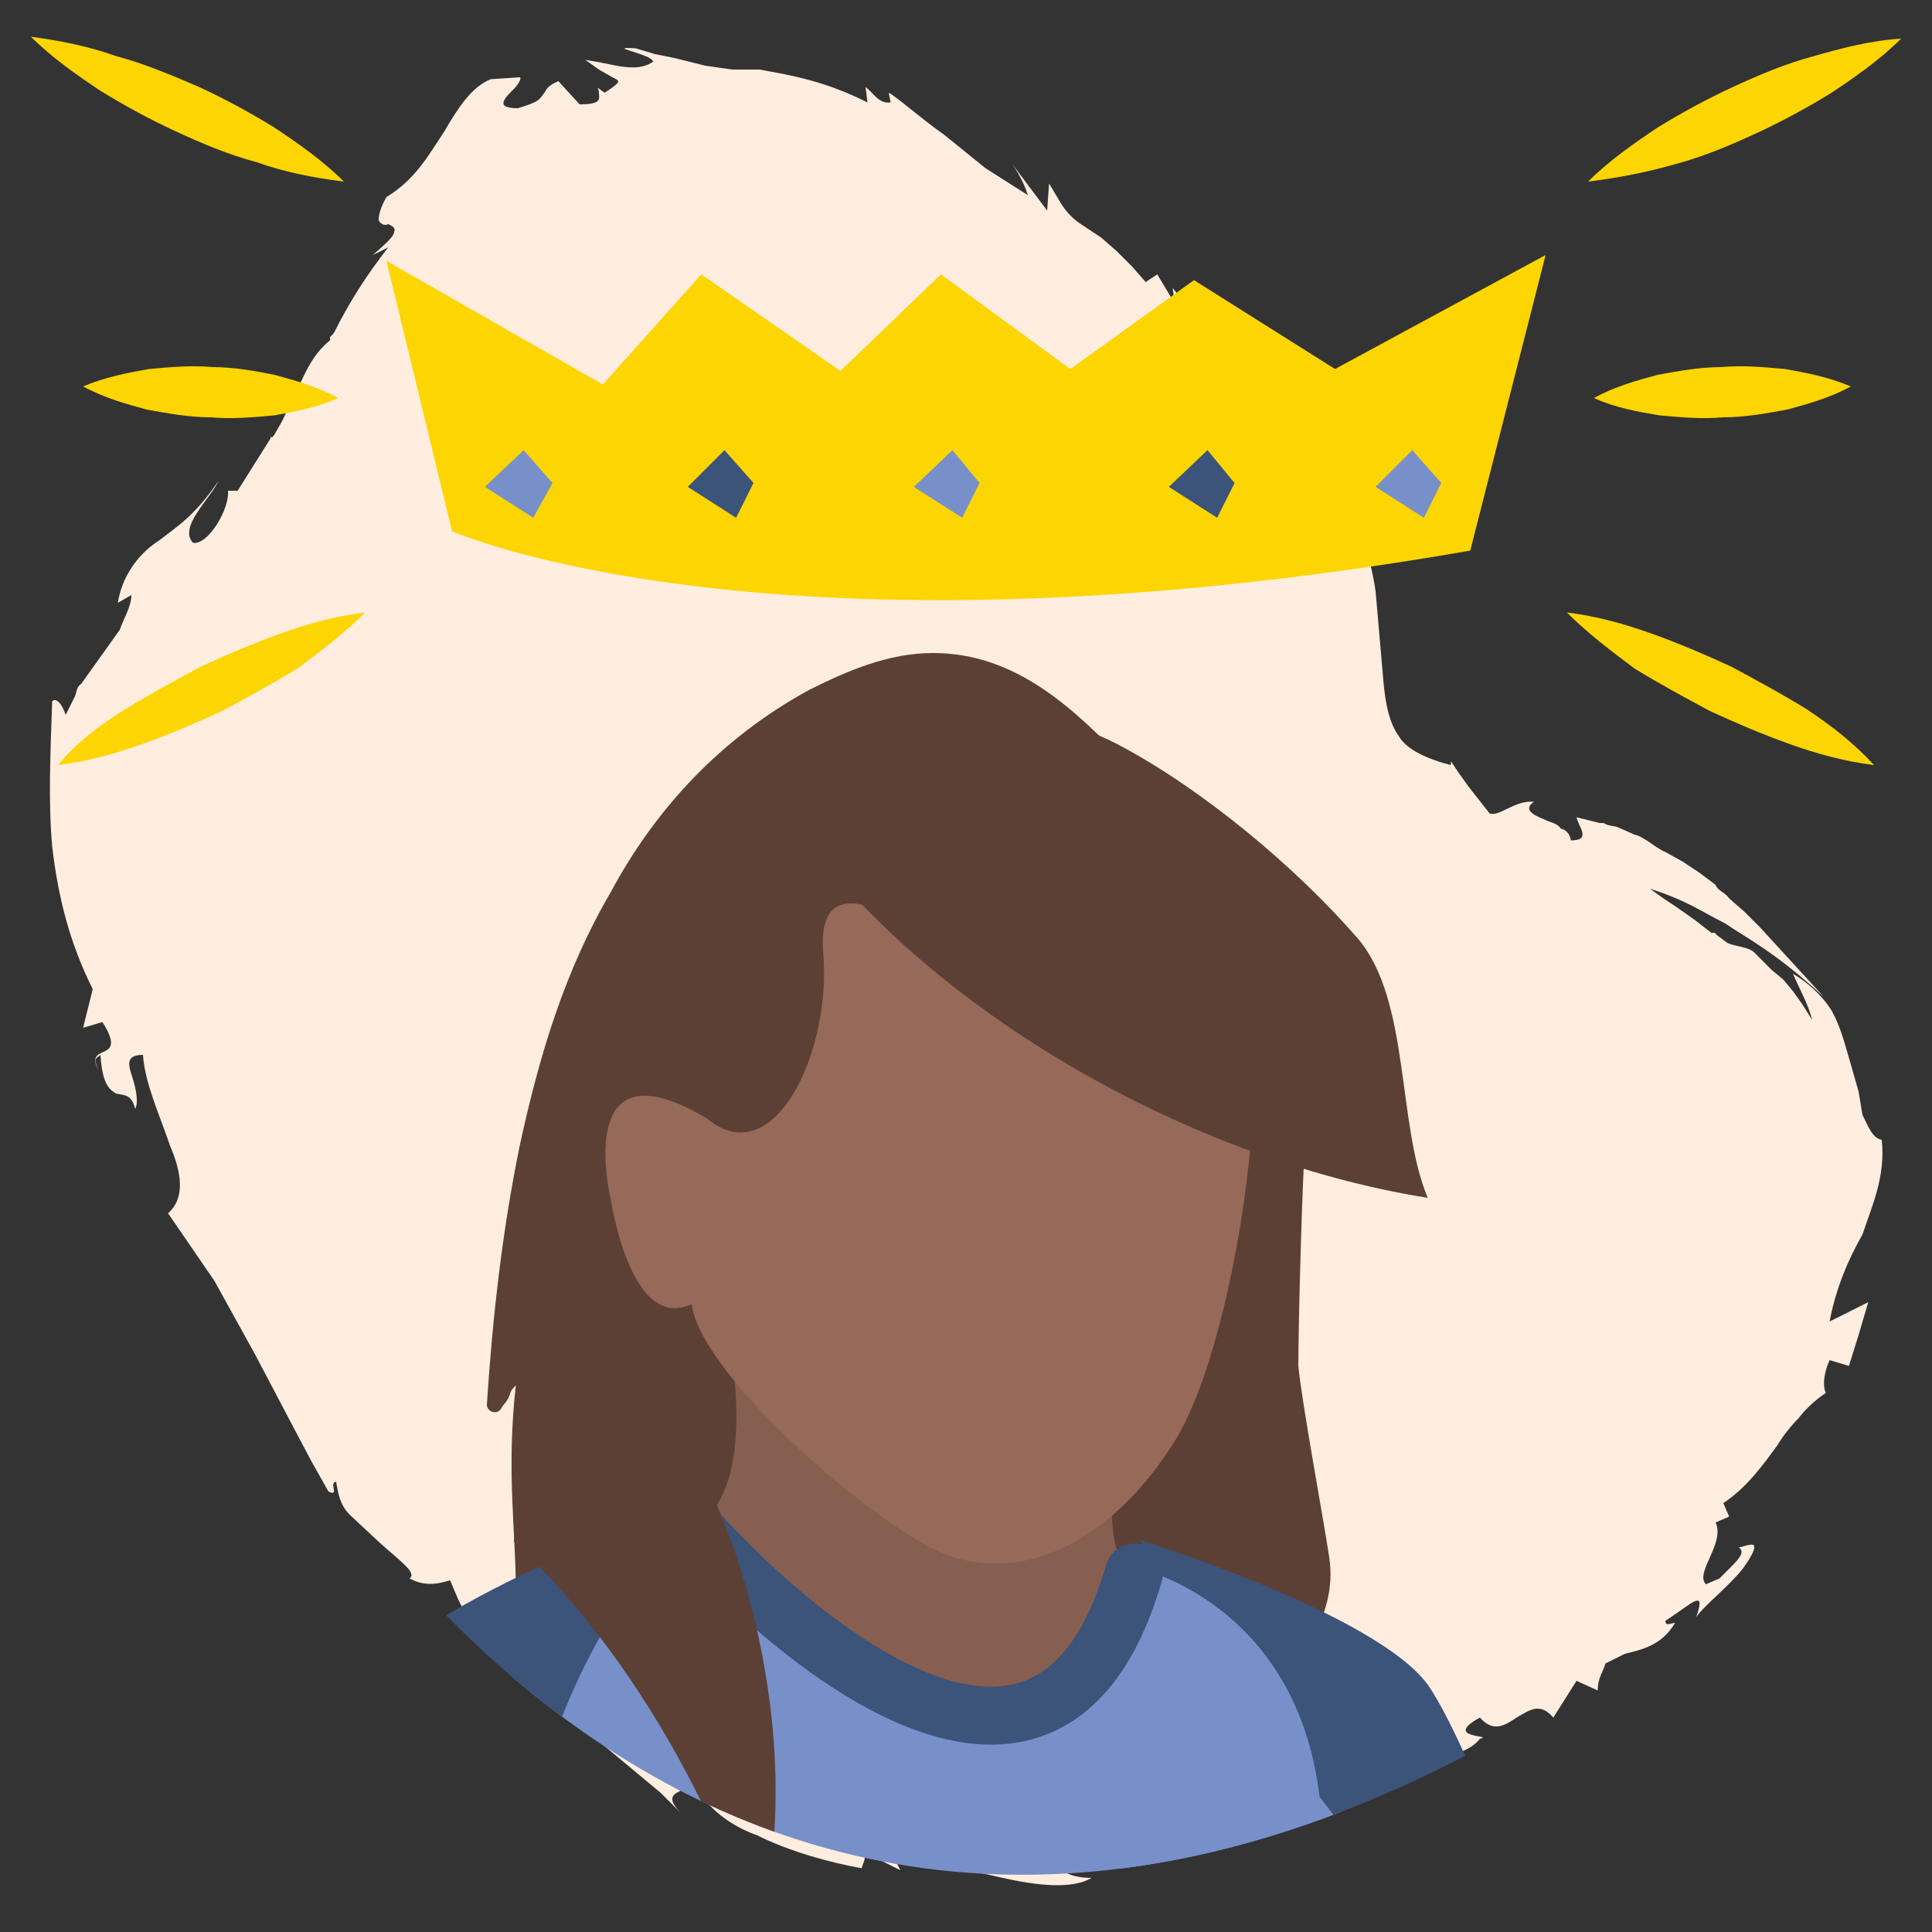 <?xml version="1.0" encoding="utf-8"?>
<!-- Generator: Adobe Illustrator 24.0.3, SVG Export Plug-In . SVG Version: 6.00 Build 0)  -->
<svg version="1.1" id="Calque_1" xmlns="http://www.w3.org/2000/svg" xmlns:xlink="http://www.w3.org/1999/xlink" x="0px" y="0px"
	 viewBox="0 0 100 100" enable-background="new 0 0 100 100" xml:space="preserve">
<rect x="0" y="0" width="100" height="100" fill="#333333" stroke="none"/>
<path id="produits-frais_27_" fill="#FFEEDF" d="M2.7,43.8c0.3,2.6,0.9,5,2.1,7.4l-0.5,2l1-0.3c1.4,2.2-1,1-0.2,2.5
	c-0.3-0.7-0.1-0.6,0.1-0.8c0.1,1.6,0.5,1.8,0.8,2c0.4,0.1,0.8,0,1,0.8c0.2-0.4,0-1.2-0.2-1.8c-0.2-0.6-0.2-1,0.6-1
	c0.1,1.5,0.9,3.2,1.4,4.7c0.6,1.4,0.8,2.7-0.1,3.5l2.4,3.5l2.1,3.8l2,3.8l0.9,1.7l0.9,1.6c0.6,0.3,0-0.5,0.4-0.5
	c0.1,0.6,0.2,1.2,0.7,1.7l1.5,1.4c1.1,1,2,1.6,1.6,1.9c0.9,0.5,1.7,0.2,2.1,0.1c0.3,0.7,0.5,1.3,0.9,1.8c0.4,0.7,0.9,1.2,1.4,1.7
	l-0.6-0.9l0.2-0.1l0.9,1.4l-0.1,0l2.2,2.1l1.2,1l1.2,1l1.2,1l1.2,1l1.2,1l1.1,1.1c-0.8-0.8-0.5-1-0.1-1.2l0.7-0.4
	c0.7,1.3,1.9,2.2,3.3,2.7c1.6,0.8,3.7,1.4,5.4,1.7c0.1-0.4,0.3-0.5,0-1l1,0.6l1,0.5l-0.3-0.6c1.9,0.1,3.8,0.6,5.6,1s3.6,0.6,4.6,0
	c-0.8,0-1.2-0.2-1.4-0.3L54.9,96c2.6-0.1,5.1-0.4,8.2-0.7c-0.2-0.1-0.2-0.3-0.3-0.4c0.8-0.3,1.7-0.2,2.6-0.2l-0.2-0.9
	c1.6-0.1,3.4-1.1,5.3-1.3c0.1-0.6,1.2-0.9,2.6-1.1l1.9-0.5c0.6-0.2,1.2-0.4,1.6-0.9c0.8-0.2-2,0,0-1.1c0.7,0.8,1.3,0.4,1.9,0
	c0.7-0.4,1.2-0.8,1.9,0l1.2-1.9l1.1,0.5c0-0.7,0.3-1,0.4-1.4l1-0.5c0.8-0.2,1.9-0.4,2.6-1.6c-0.2,0-0.5,0.2-0.5-0.1l1.3-0.9
	c0.5-0.3,0.6-0.2,0.3,0.7c0.4-0.6,1.7-1.6,2.4-2.5c0.3-0.4,0.6-0.9,0.6-1.1s-0.1-0.2-0.8,0c0.3,0.2,0.1,0.5-0.4,1l-0.6,0.6L88.3,82
	c-0.6-0.6,1-2.1,0.5-3.2l0.7-0.3l-0.3-0.7c1.2-0.8,2-1.9,2.8-3c0.3-0.5,0.7-1,1.1-1.4c0.3-0.4,0.8-0.9,1.4-1.3
	c-0.1-0.2-0.2-0.8,0.2-1.7l1,0.3l0.5-1.6l0.5-1.7l-2,1c0.3-1.6,0.9-3.1,1.7-4.5c0.5-1.5,1.2-3,1-4.9c-0.5-0.1-0.7-0.7-1-1.3
	l-0.2-1.2l-0.4-1.4c-0.3-1-0.5-1.9-1-2.8c-0.5-0.8-1.3-1.5-2-1.9c0.4,0.9,0.8,1.6,1,2.4l-0.5-0.8l-0.5-0.7l-0.5-0.6l-0.6-0.5
	l-0.9-0.9c-0.3-0.3-1-0.3-1.4-0.5L89,48.5c-0.2-0.1-0.2-0.3-0.4-0.2l-0.9-0.7l-1-0.7l-0.6-0.4l-0.7-0.5c1.9,0.6,2.7,1.2,3.9,1.8
	c1,0.7,2.5,1.4,5.1,3.8L91.1,48l-0.8-0.8l-0.8-0.7c-0.2-0.3-0.6-0.4-0.7-0.7L88,45.2l-0.9-0.6l-0.9-0.5c-0.5-0.2-1.1-0.8-1.6-0.9
	l-0.9-0.4l-0.5-0.1L83,42.6l-0.2,0l-1.2-0.3c0.1,0.5,0.8,1.2-0.3,1.2c0-0.3-0.3-0.6-0.5-0.6c-0.2-0.3-0.5-0.3-0.9-0.5
	c-0.5-0.2-1.1-0.5-0.5-0.9c-1-0.1-1.8,0.8-2.3,0.6L76,40.7L75.5,40l-0.4-0.6l0,0.2c-1.2-0.3-2.3-0.8-2.7-1.5
	c-0.5-0.7-0.7-1.7-0.8-2.9l-0.4-4.6c-0.3-2.1-1.1-4.1-2.2-5.9l-0.6,0.5l0-1.2l-0.1-0.8c0,1.1-1.1-0.8-1.7-0.5
	c-0.6-1.7-1.4-3.6-2.4-5.3c-0.6,0.3-1.2,1.2-0.1,2.2c-0.4-0.2-0.8-0.7-1-1.1l-0.9-1.3L61.5,16l-0.8-1.1l0.1,0.8l-0.9-1.5l-0.6,0.4
	l-0.7-0.8L57.8,13L57,12.3l-0.9-0.6c-0.5-0.3-0.9-0.7-1.2-1.2l-0.6-1l-0.1,1.4l-0.9-1.2l-0.9-1.2c0.4,0.6,0.6,1,0.8,1.6l-2.2-1.4
	L48.9,7c-1.4-1-2.5-2-2.9-2.2l0.1,0.5c-0.6,0.1-0.9-0.5-1.3-0.8l0.1,0.8c-2.2-1.1-3.9-1.4-5.6-1.7l-1.4,0l-1.4-0.2L34.9,3l-1-0.2
	l-1-0.3c-1.7-0.1,0.9,0.3,0.9,0.7c-0.6,0.4-1.3,0.3-1.9,0.2l-1-0.2l-0.6-0.1l0.7,0.5L31.7,4c0.4,0.2,0.5,0.2-0.4,0.8
	c-0.6-0.4-0.3-0.3-0.3,0c0,0.3,0.2,0.6-1,0.6l-1.1-1.2c-0.7,0.3-0.6,0.5-0.8,0.7c-0.2,0.3-0.3,0.4-1.3,0.7c-1.2,0-0.7-0.5-0.2-1
	c0.3-0.3,0.4-0.6,0.3-0.6l-1.5,0.1c-1,0.4-1.7,1.5-2.4,2.7c-0.8,1.2-1.5,2.5-3,3.4c-0.4,0.7-0.4,1.1-0.4,1.2
	c0.1,0.2,0.3,0.3,0.5,0.2c0.2,0.1,0.4,0.2,0.3,0.4c0,0.2-0.3,0.5-1.1,1.2l0.8-0.4c-1.1,1.4-2,2.8-2.8,4.4c-0.1,0.2-0.3,0.2-0.2,0.4
	c-0.5,0.4-0.9,0.9-1.3,1.7l-1.2,2.5l-0.4,0.7c-0.1,0.1-0.1,0.2-0.2,0.1l0,0.1l-1.7,2.7l-0.5,0c0.1,0.9-1,2.8-1.8,2.7
	c-0.8-0.8,0.9-2.3,1.3-3.2c-1.2,1.8-2.2,2.4-3.1,3.1c-1.1,0.7-1.9,1.9-2.1,3.2l0.7-0.4c0,0.6-0.4,1.2-0.6,1.8L5.2,34l-1,1.4
	c-0.3,0.2-0.2,0.5-0.4,0.8L3.4,37c-0.2-0.6-0.5-0.9-0.7-0.7C2.6,39.1,2.5,41.6,2.7,43.8z"/>
<g>
	<g>
		<path fill="#FDD500" d="M82.2,9.4c1.1-1.1,2.4-2,3.6-2.8c1.3-0.8,2.6-1.5,3.9-2.1c1.3-0.6,2.7-1.2,4.2-1.6
			c1.4-0.4,2.9-0.8,4.5-0.9c-1.1,1.1-2.4,2-3.6,2.8c-1.3,0.8-2.6,1.5-3.9,2.1c-1.3,0.6-2.7,1.2-4.2,1.6C85.3,8.9,83.8,9.2,82.2,9.4z
			"/>
		<path fill="#FDD500" d="M81.1,31.7c1.6,0.2,3,0.6,4.4,1.1c1.4,0.5,2.8,1.1,4.1,1.7c1.3,0.7,2.6,1.4,3.9,2.2
			c1.2,0.8,2.4,1.7,3.5,2.9c-1.6-0.2-3-0.6-4.4-1.1c-1.4-0.5-2.8-1.1-4.1-1.7c-1.3-0.7-2.6-1.4-3.9-2.2
			C83.4,33.7,82.2,32.8,81.1,31.7z"/>
		<path fill="#FDD500" d="M82.5,20.6c1.1-0.6,2.2-0.9,3.3-1.2c1.1-0.2,2.2-0.4,3.3-0.4c1.1-0.1,2.2,0,3.3,0.1
			c1.1,0.2,2.2,0.4,3.4,0.9c-1.1,0.6-2.2,0.9-3.3,1.2c-1.1,0.2-2.2,0.4-3.3,0.4c-1.1,0.1-2.2,0-3.3-0.1
			C84.7,21.3,83.6,21.1,82.5,20.6z"/>
	</g>
	<g>
		<path fill="#FDD500" d="M17.8,9.4c-1.1-1.1-2.4-2-3.6-2.8c-1.3-0.8-2.6-1.5-3.9-2.1C8.9,3.9,7.5,3.3,6,2.9
			C4.6,2.4,3.1,2.1,1.6,1.9c1.1,1.1,2.4,2,3.6,2.8c1.3,0.8,2.6,1.5,3.9,2.1c1.3,0.6,2.7,1.2,4.2,1.6C14.7,8.9,16.2,9.2,17.8,9.4z"/>
		<path fill="#FDD500" d="M18.9,31.7c-1.6,0.2-3,0.6-4.4,1.1c-1.4,0.5-2.8,1.1-4.1,1.7c-1.3,0.7-2.6,1.4-3.9,2.2
			C5.2,37.5,4,38.4,3,39.6c1.6-0.2,3-0.6,4.4-1.1c1.4-0.5,2.8-1.1,4.1-1.7c1.3-0.7,2.6-1.4,3.9-2.2C16.6,33.7,17.8,32.8,18.9,31.7z"
			/>
		<path fill="#FDD500" d="M17.5,20.6c-1.1-0.6-2.2-0.9-3.3-1.2C13.2,19.2,12.1,19,11,19c-1.1-0.1-2.2,0-3.3,0.1
			c-1.1,0.2-2.2,0.4-3.4,0.9c1.1,0.6,2.2,0.9,3.3,1.2c1.1,0.2,2.2,0.4,3.3,0.4c1.1,0.1,2.2,0,3.3-0.1C15.3,21.3,16.4,21.1,17.5,20.6
			z"/>
	</g>
	<g>
		<path fill="#FDD500" d="M23.4,27.5c0,0,16.5,7.3,52.7,1L80,13.2l-10.9,5.9l-7.3-4.6l-6.4,4.6l-6.7-4.9l-5.2,5l-7.2-5l-5.1,5.7
			L20,13.5L23.4,27.5"/>
		<polygon fill="#3C537A" points="37.5,23.3 35.6,25.2 38.1,26.8 39,25 		"/>
		<polygon fill="#7790C9" points="49.3,23.3 47.3,25.2 49.8,26.8 50.7,25 		"/>
		<polygon fill="#3C537A" points="62.5,23.3 60.5,25.2 63,26.8 63.9,25 		"/>
		<polygon fill="#7790C9" points="73.1,23.3 71.2,25.2 73.7,26.8 74.6,25 		"/>
		<polygon fill="#7790C9" points="27.1,23.3 25.1,25.2 27.6,26.8 28.6,25 		"/>
	</g>
</g>
<g>
	<defs>
		<path id="SVGID_1_" d="M14.3,72c0,0,23.9,46,70.7,13.3L67.6,37.5l-35.4-9.8L14.3,72z"/>
	</defs>
	<clipPath id="SVGID_2_">
		<use xlink:href="#SVGID_1_"  overflow="visible"/>
	</clipPath>
	<g clip-path="url(#SVGID_2_)">
		<g>
			<g>
				<g>
					<g>
						<path fill="#5C4035" d="M25.2,72.7c0,0.4,0.6,0.6,0.8,0.1c0.6-0.7,0.2-0.6,0.7-1.1c-0.5,4.4,0,7.6,0,10.6
							c0,2.8,3.2,5.6,6.1,6.9c1.5,0.6,3.4,0.6,5.1,0.1c1.6-0.4,3.1-1.2,4.5-1.9c3.1-1.3,5,1.7,8.5,1.7c4.7,0,10.5-1.8,14.2,0.5
							c0.4,0.1,0.9,0.3,1.1,0.1c0.3-0.1,0.3-0.5,0.3-0.6c0.3-3.4,2.8-5.1,2.3-8.5c-0.3-2-1.4-7.9-1.6-9.9c0-1.9,0.2-10.2,0.4-12.1
							c0.4-5.9-2.1-5.8-4.3-9.3c0.2-1.4-4.2-9-5-9.8c-2.7-2.8-5.7-5.7-10-5.7c-2.3,0-4.4,0.9-6.4,1.9c-4.6,2.5-8,6.2-10.3,10.5
							c-2.4,4.1-3.7,8.5-4.7,13.1C26,63.7,25.5,68.1,25.2,72.7z"/>
					</g>
				</g>
			</g>
			<polygon fill="#7790C9" points="60.7,83.6 76.6,102.2 79.2,118.7 15.6,120.7 24.2,95.2 27.2,84 35.4,78.5 			"/>
			<path fill="#875F50" d="M38,71.3c0,0,0.6,4.3-0.9,6.6c-1,2.2,15.6,19.9,21.5,3.5c0,0-1.3-0.6-1-4.1C58,73.8,38,71.3,38,71.3z"/>
			<path fill="#3C537A" d="M36.3,77.8c0,0-15.7,5-18.8,10.8c-2.8,5.3-2.4,7.2-4.1,17.3c-0.7,13.8,4.1,25.2,4.1,25.2
				s3.6,3.9,10.1-2.5c6.6-6.4-1.6-14.9-1.2-25.4C26.4,103.1,25.7,88.3,36.3,77.8z"/>
			<path fill="#3C537A" d="M59,79.7c0,0,12.2,3.8,14.9,7.5c2.6,3.7,8.2,19.6,9.4,24.9c1.4,6,14.7,22,14.7,22s-5-1-9.7,3.8
				c-0.2,0.4-0.8,0.7-0.8,0.7c-3.3,0.6-15.4-18.4-17.5-27.3c-2.3-9.8-3.4-11.7-3.4-11.7"/>
			<path fill="#7790C9" d="M60.5,114.6c0,0,25.6,1.2,7.8-21.6c-1.2-10-9.3-11.8-9.3-11.8l-1.5,21.6L60.5,114.6z"/>
			<g>
				<g>
					<g>
						<path fill="#966959" d="M51.8,46.8c-3.4-1.3-2.7,1.3-4.1,1c-0.4,0.6-5.4-3.5-5.1,1.4c0.5,5.1-2.5,11.6-6,8.7
							c-7-4.2-5,4.1-5,4.1s1,7,4.2,5.5c0.4,3.2,7.3,9.6,11.8,12.3c4.5,2.7,9.7,0.4,13.2-5.2c3.5-5.6,5.9-23.9,2.5-26.6
							C61.2,46.5,57.7,48.9,51.8,46.8z"/>
					</g>
				</g>
			</g>
			<g>
				<g>
					<g>
						<g>
							<path fill="#5C4035" d="M73.9,62c-1.6-3.8-0.9-10.2-3.6-13.4c-3.2-3.7-8.1-7.8-12.5-10.1c-4.2-2.2-14.5-3.9-17.8,2.5
								C46.8,51.8,61.3,60,73.9,62"/>
						</g>
					</g>
				</g>
			</g>
			<path fill="none" stroke="#3C537A" stroke-width="3" stroke-linecap="round" stroke-miterlimit="10" d="M36.3,79.5
				c0,0,17.3,19.6,22.4,1.9"/>
			<path fill="#5C4035" d="M37.1,77.9c0,0,5.1,10.9,2.1,22.5c0,0-3.5-12.1-12.6-20.6C27.9,65,37.1,77.9,37.1,77.9z"/>
		</g>
	</g>
</g>
</svg>
